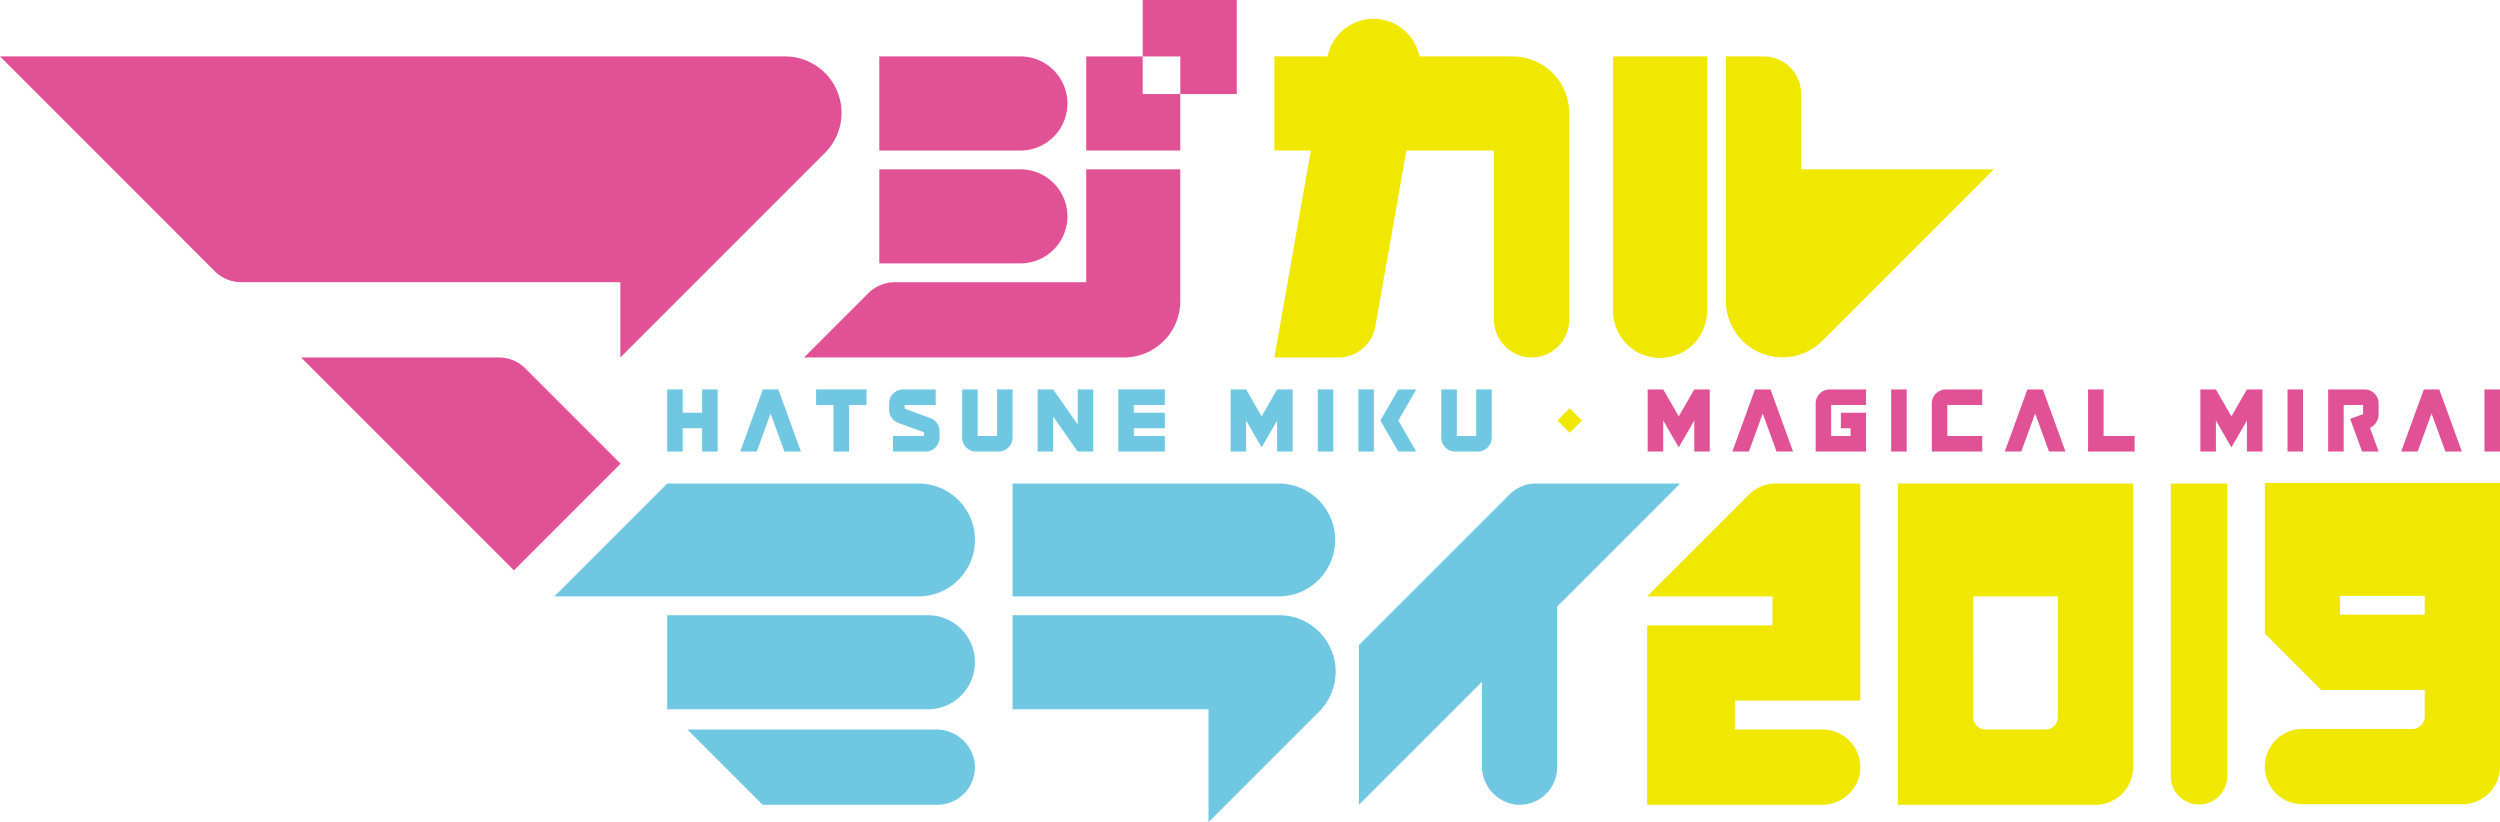<svg xmlns="http://www.w3.org/2000/svg" width="559.219" height="183.91" viewBox="0 0 559.219 183.91"><title>main_logo_c</title><g id="レイヤー_2" data-name="レイヤー 2"><g id="レイヤー_1-2" data-name="レイヤー 1"><rect x="511.695" y="87.116" width="3.471" height="13.889" fill="#e15196"/><rect x="555.748" y="87.116" width="3.471" height="13.889" fill="#e15196"/><polygon points="506.083 87.117 502.612 87.117 499.138 93.129 495.671 87.117 492.194 87.117 492.194 101.007 495.671 101.007 495.671 94.059 499.138 100.073 502.612 94.059 502.612 101.007 506.083 101.007 506.083 87.117" fill="#e15196"/><polygon points="545.641 87.117 545.641 87.117 542.174 87.117 537.115 101.007 540.807 101.007 543.907 92.498 547.001 101.007 550.693 101.007 545.641 87.117" fill="#e15196"/><path d="M528.94,87.117H520.78v13.889h3.471V90.588h4.336v2.046L525.7,93.685l2.667,7.321h3.7l-1.924-5.282a3.464,3.464,0,0,0,1.924-3.091V90.242a3.124,3.124,0,0,0-3.128-3.125" fill="#e15196"/><rect x="423.037" y="87.116" width="3.471" height="13.889" fill="#e15196"/><polygon points="467.075 87.117 467.075 101.007 477.49 101.007 477.49 97.529 470.545 97.529 470.545 87.117 467.075 87.117" fill="#e15196"/><polygon points="382.456 87.117 378.988 87.117 375.514 93.129 372.044 87.117 368.566 87.117 368.566 101.007 372.044 101.007 372.044 94.059 375.514 100.073 378.988 94.059 378.988 101.007 382.456 101.007 382.456 87.117" fill="#e15196"/><polygon points="401.088 101.005 396.037 87.116 392.563 87.116 387.504 101.005 391.202 101.005 394.3 92.494 397.39 101.005 401.088 101.005" fill="#e15196"/><polygon points="456.97 87.117 456.97 87.117 453.499 87.117 448.448 101.007 452.139 101.007 455.233 92.495 458.334 101.007 462.025 101.007 456.97 87.117" fill="#e15196"/><path d="M417.422,87.117h-8.149a3.131,3.131,0,0,0-3.135,3.131v10.758h11.284V92.322H411.78V95.8h2.171v1.734h-4.343V90.588h7.813Z" fill="#e15196"/><path d="M435.584,97.534V90.592H443.4V87.122h-8.152a3.13,3.13,0,0,0-3.128,3.131V101H443.4V97.534Z" fill="#e15196"/><rect x="294.767" y="87.113" width="3.471" height="13.893" fill="#6fc7e2"/><polygon points="289.153 87.114 285.682 87.114 282.208 93.129 278.741 87.114 275.264 87.114 275.264 101.006 278.741 101.006 278.741 94.059 282.208 100.07 285.682 94.059 285.682 101.006 289.153 101.006 289.153 87.114" fill="#6fc7e2"/><path d="M325.537,101.005h5.018a3.135,3.135,0,0,0,3.131-3.135V87.116h-3.471V97.535h-4.339V87.116H322.4V97.871a3.134,3.134,0,0,0,3.135,3.135" fill="#6fc7e2"/><rect x="303.852" y="87.113" width="3.471" height="13.893" fill="#6fc7e2"/><polygon points="316.79 87.117 312.784 87.117 308.774 94.059 312.784 101.007 316.79 101.007 312.784 94.059 316.79 87.117" fill="#6fc7e2"/><polygon points="193.833 87.117 182.552 87.117 182.552 90.588 186.454 90.588 186.454 101.007 189.931 101.007 189.931 90.588 193.833 90.588 193.833 87.117" fill="#6fc7e2"/><polygon points="174.106 87.117 174.106 87.117 170.639 87.117 165.581 101.007 169.275 101.007 172.373 92.498 175.467 101.007 179.161 101.007 174.106 87.117" fill="#6fc7e2"/><path d="M218.349,101.005h5.018a3.133,3.133,0,0,0,3.131-3.135V87.113h-3.471V97.535h-4.339V87.113h-3.471V97.871a3.133,3.133,0,0,0,3.131,3.135" fill="#6fc7e2"/><polygon points="241.067 87.114 241.067 94.947 235.581 87.114 232.107 87.114 232.107 101.006 235.581 101.006 235.581 93.166 241.067 101.006 244.534 101.006 244.534 87.114 241.067 87.114" fill="#6fc7e2"/><polygon points="157.061 87.117 157.061 92.322 152.722 92.322 152.722 87.117 149.248 87.117 149.248 101.007 152.722 101.007 152.722 95.795 157.061 95.795 157.061 101.007 160.531 101.007 160.531 87.117 157.061 87.117" fill="#6fc7e2"/><polygon points="260.561 87.114 250.146 87.114 250.146 101.006 260.561 101.006 260.561 97.529 253.62 97.529 253.62 95.795 260.561 95.795 260.561 92.321 253.62 92.321 253.62 90.588 260.561 90.588 260.561 87.114" fill="#6fc7e2"/><path d="M209.3,90.589V87.119h-7.294a3.119,3.119,0,0,0-3.121,3.121v1.422a3.134,3.134,0,0,0,2.059,2.945l5.747,2.09v.835h-6.938V101h7.291a3.117,3.117,0,0,0,3.121-3.121V96.462a3.129,3.129,0,0,0-2.066-2.945l-5.744-2.1v-.831Z" fill="#6fc7e2"/><rect x="349.192" y="92.125" width="3.869" height="3.869" transform="translate(36.222 275.643) rotate(-44.965)" fill="#f0e800"/><path d="M175.617,12.623H0L48.039,60.659a8.415,8.415,0,0,0,5.954,2.47h84.771V79.962l45.783-45.783a12.629,12.629,0,0,0-8.929-21.556" fill="#e15196"/><path d="M111.582,79.961H67.339l47.612,47.612,23.863-23.86L117.394,82.292a8.415,8.415,0,0,0-5.811-2.331" fill="#e15196"/><path d="M338.372,12.623H317.508a10.478,10.478,0,0,0-20.545,0h-11.9V33.667h8.163l-8.163,46.3h14.3a8.418,8.418,0,0,0,8.288-6.955l6.938-39.34h19.572V71.23a8.628,8.628,0,0,0,6.748,8.573A8.431,8.431,0,0,0,351,71.542V25.25a12.625,12.625,0,0,0-12.627-12.627" fill="#f0e800"/><path d="M360.818,12.623V69.442a10.519,10.519,0,1,0,21.037,0V12.623Z" fill="#f0e800"/><path d="M402.9,37.875V21.037a8.413,8.413,0,0,0-8.417-8.414H386.07V67.309a12.63,12.63,0,0,0,21.556,8.929l38.357-38.363Z" fill="#f0e800"/><polygon points="255.605 12.623 242.981 12.623 242.981 33.667 264.018 33.667 264.018 21.04 255.605 21.04 255.605 12.623" fill="#e15196"/><polygon points="276.649 0 255.609 0 255.609 12.624 264.022 12.624 264.022 21.041 276.649 21.041 276.649 0" fill="#e15196"/><path d="M238.771,23.148a10.528,10.528,0,0,0-10.524-10.527H196.686V33.672h31.561a10.529,10.529,0,0,0,10.524-10.524" fill="#e15196"/><path d="M238.771,48.4a10.527,10.527,0,0,0-10.524-10.524H196.686V58.921h31.561A10.527,10.527,0,0,0,238.771,48.4" fill="#e15196"/><path d="M242.979,37.875V63.126h-42.8a8.421,8.421,0,0,0-5.954,2.47L179.853,79.963h71.539A12.625,12.625,0,0,0,264.019,67.34V37.875Z" fill="#e15196"/><path d="M286.141,108.158H226.5v25.251h59.642a12.626,12.626,0,0,0,0-25.251" fill="#6fc7e2"/><path d="M226.5,137.615v21.044h43.829V183.91l24.742-24.739a12.628,12.628,0,0,0-8.929-21.556Z" fill="#6fc7e2"/><path d="M375.83,108.158H343.6a8.418,8.418,0,0,0-5.951,2.466L303.964,144.31v35.714l27.521-27.517v18.673a8.7,8.7,0,0,0,7.664,8.814,8.423,8.423,0,0,0,9.167-8.39V135.676Z" fill="#6fc7e2"/><path d="M209.662,180.019a8.418,8.418,0,0,0,8.38-9.238,8.659,8.659,0,0,0-8.736-7.593H153.773L170.6,180.019Z" fill="#6fc7e2"/><path d="M218.081,120.785a12.625,12.625,0,0,0-12.627-12.627h-56.2L124,133.412h81.453a12.628,12.628,0,0,0,12.627-12.627" fill="#6fc7e2"/><path d="M218.081,148.137a10.525,10.525,0,0,0-10.524-10.524H149.249v21.048h58.308a10.525,10.525,0,0,0,10.524-10.524" fill="#6fc7e2"/><path d="M391.222,110.627l-22.788,22.785h28.057v6.476H368.434v40.141H407.4a8.625,8.625,0,0,0,8.57-6.744,8.423,8.423,0,0,0-8.254-10.09H388.07v-6.473h28.06V108.16H397.173a8.418,8.418,0,0,0-5.951,2.466" fill="#f0e800"/><path d="M424.545,180.025h44.188a8.416,8.416,0,0,0,8.42-8.414V108.163H424.545Zm16.834-46.611h18.937v26.974a2.8,2.8,0,0,1-2.806,2.806H444.184a2.8,2.8,0,0,1-2.806-2.806Z" fill="#f0e800"/><path d="M485.569,173.714a6.314,6.314,0,0,0,12.627,0V108.163H485.569Z" fill="#f0e800"/><path d="M506.61,108.028V141.7l12.627,12.627h23.148v5.93a2.807,2.807,0,0,1-2.806,2.806H515.027a8.415,8.415,0,1,0,0,16.831H550.8a8.419,8.419,0,0,0,8.42-8.417V108.028Zm35.775,29.465H523.444v-4.21h18.941Z" fill="#f0e800"/></g></g></svg>